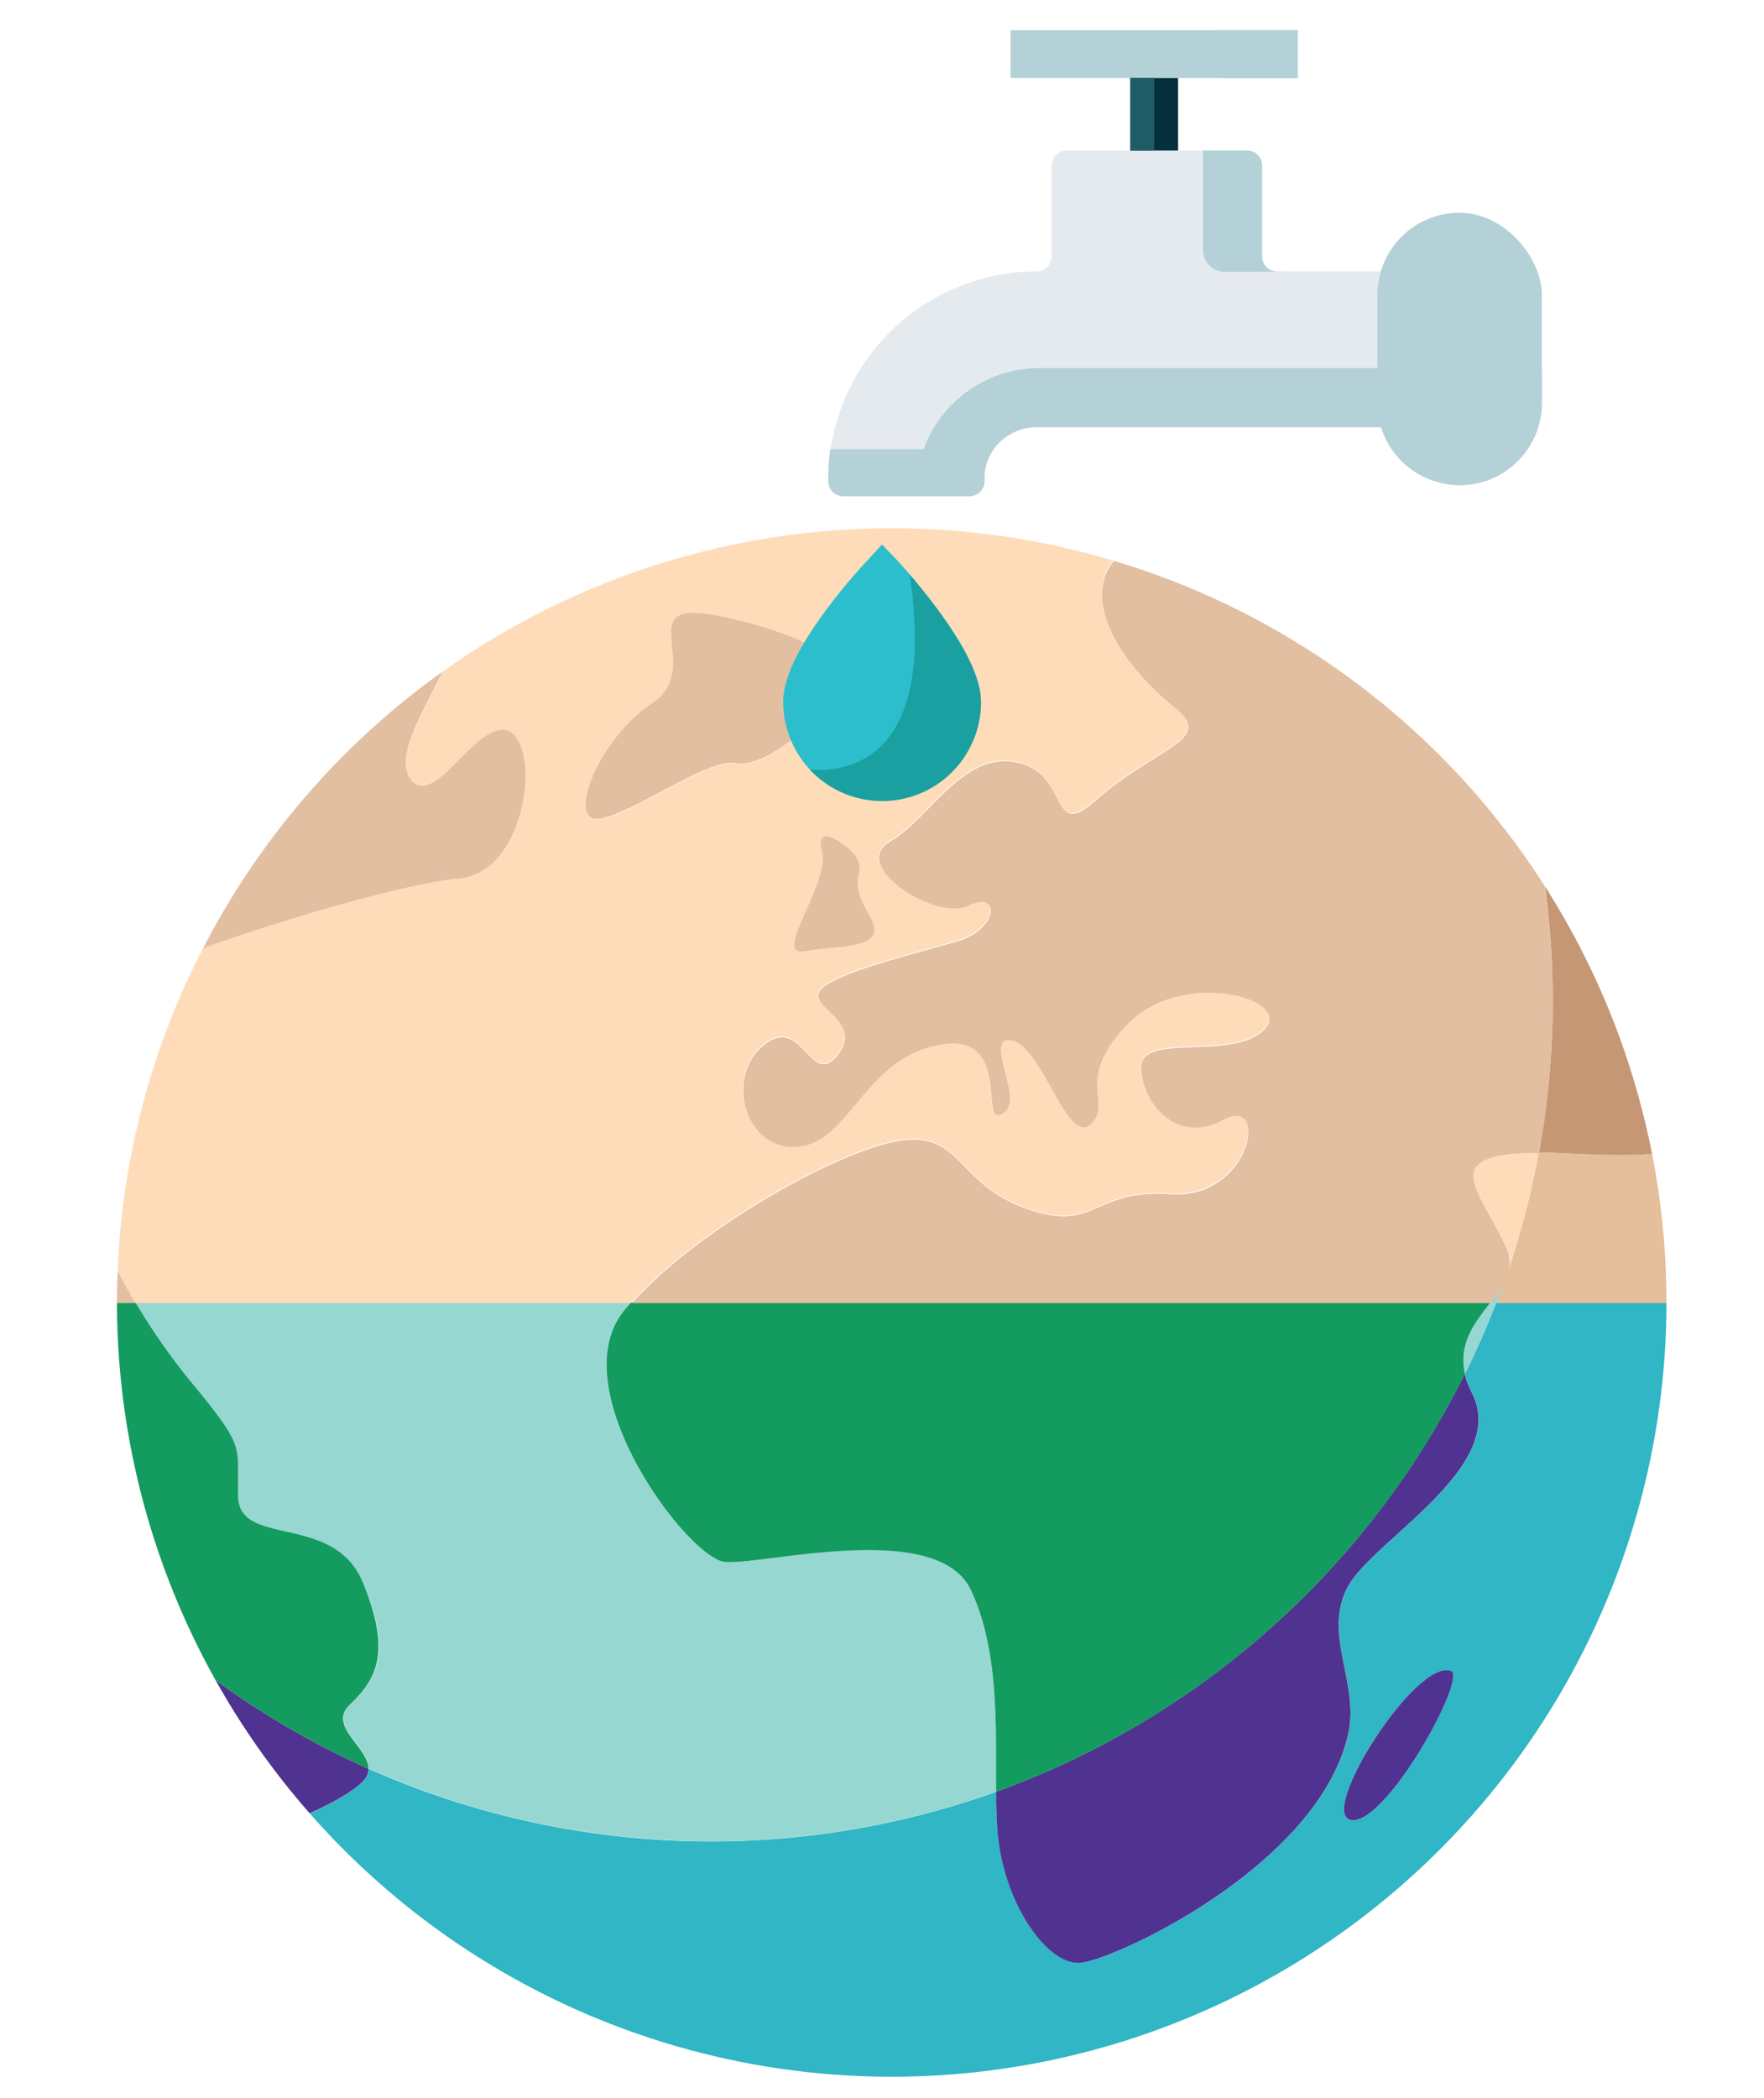 <svg xmlns="http://www.w3.org/2000/svg" width="243" height="289" viewBox="0 0 243 289"><defs><clipPath id="a"><path fill="none" d="M6.67 179.4h229.68v128.68H6.67z"/></clipPath><clipPath id="b"><path d="M227.58 158.83a106.75 106.75 0 00-199.64-28.31 106.11 106.11 0 00-11.74 44.4c-.06 1.62-.1 3.25-.09 4.89a106.73 106.73 0 10211.47-21z" fill="none"/></clipPath><clipPath id="c"><path fill="none" d="M6.67 43.64h229.68v135.85H6.67z"/></clipPath><clipPath id="d"><path d="M227.58 158.92a106.75 106.75 0 00-199.64-28.31A106.11 106.11 0 0016.2 175c-.06 1.62-.1 3.25-.09 4.89a106.73 106.73 0 10211.47-21z" fill="none"/></clipPath></defs><g data-name="Layer 4"><g clip-path="url(#a)"><g clip-path="url(#b)"><path d="M227.58 158.83c-5.17.45-11.11-.1-15.61-.2a117 117 0 01-4.2 16.25 7.23 7.23 0 01-.53 1.52 115.33 115.33 0 01-5.44 12.83 11.45 11.45 0 001 2.65c5.15 10.2-13.65 20.23-17.12 26.7s1.61 13.18.08 20.18c-4 18.23-32.43 31.33-37 31.61s-10.79-8.56-11.37-18.78c-.08-1.56-.12-3.16-.14-4.8a116.25 116.25 0 01-86.46-3.16 2.36 2.36 0 01-.52 1.43c-.87 1.16-3.74 3-7.63 4.74a106.75 106.75 0 00185-91zm-41.42 91.86c-4.84-.68 9-22.46 13.75-20.53 2.22.9-8.91 21.22-13.75 20.53z" fill="#30b6c5"/><path d="M207.83 158.77c-8.54 1.11-4.08 5.13-.55 12.52a5.44 5.44 0 01.49 3.59 117 117 0 004.2-16.25 30.67 30.67 0 00-4.14.14zm-6.03 30.46a115.33 115.33 0 005.44-12.83c-1.82 3.8-6.77 7.04-5.44 12.83zm-68.05 29.82c-4.61-9.94-28.8-3.39-33.91-3.91S77.15 191.29 86 180.49s29.23-22.17 37.84-23.55 7.82 5.89 17.52 9.35 8.87-2.72 19.9-2 13.67-13.77 7.22-10.25-11.3-2.38-11.32-7.22 12.64-.85 16.93-5.17-11.34-8.57-18.84-.74-1.84 10.77-5.06 13.74-6.76-10.73-10.8-11.53 1.59 7.79-1 9.81c-4 3.19 1.49-11.15-9-9.23s-12.33 13.5-19.59 14.06-10-9.64-4.63-14 6.49 6.17 10.23 1.31-4.87-6.71-2.18-9.14 13.43-4.89 18.8-6.53 5.89-7 1.33-4.85-16.35-5.55-10.76-8.76S132.79 103 140.51 105c6.7 1.73 4.21 10.58 10.21 5.31 8.76-7.69 16.75-8.4 11.08-13-7-5.63-13-14.58-8.33-20.21A107 107 0 0061 92.41c-3.46 6.86-6.47 12-4.4 14.82 3.25 4.43 9.47-8.91 13.71-6.51s2.23 19.36-7.12 20.21c-6.83.61-23.05 5.24-35.23 9.59a106.11 106.11 0 00-11.74 44.4 88.19 88.19 0 0010.64 16.16c7.1 8.65 5.68 8 5.91 15.11S45.87 208.36 50 218s1.86 13.31-1.75 16.75c-3.12 3 2.58 5.89 2.57 8.85a116.25 116.25 0 0086.46 3.16c-.15-9.1.38-19.28-3.53-27.71zm-16-101.36c1.87 2.72-1.25 2.93 1.89 8.06s-3.86 4.26-8.7 5.18 3.41-9.29 2.27-13.73 3.73-.7 4.55.49zM89.83 96.81c7.65-5.07-3.68-14.91 9.84-11.94s15 6.4 15 6.4c2 6.25-9.23 14.56-13.06 13.77s-12.66 5.9-18.32 7.54-1.1-10.69 6.54-15.77z" fill="#96d7d2"/><path d="M207.77 174.88l-.53 1.52a7.23 7.23 0 00.53-1.52z" fill="#149b5f"/><path d="M137.23 246.79c0 1.64.06 3.24.14 4.8.58 10.22 6.8 19.07 11.37 18.78s33-13.38 37-31.61c1.53-7-3.55-13.71-.08-20.18s22.27-16.5 17.12-26.7a11.45 11.45 0 01-1-2.65 116.26 116.26 0 01-64.55 57.56zM212 158.63c4.5.1 10.44.65 15.61.2a106.09 106.09 0 00-14.8-36.9 115.88 115.88 0 011.08 15.34 117.37 117.37 0 01-1.89 21.36z" fill="#503291"/><path d="M153.47 77.13c-4.69 5.63 1.32 14.58 8.33 20.21 5.67 4.56-2.32 5.27-11.08 13-6 5.27-3.51-3.58-10.21-5.31-7.72-2-12.28 7.55-17.92 10.8s6.23 11 10.8 8.83 4.05 3.22-1.33 4.85-16.12 4.1-18.8 6.53 5.93 4.28 2.18 9.14-4.86-5.63-10.23-1.31-2.63 14.54 4.63 14 9.1-12.14 19.59-14.06 5 12.42 9 9.23c2.55-2-3.08-10.6 1-9.81s7.59 14.5 10.8 11.53-2.44-5.91 5.06-13.74 23.12-3.59 18.84.74-17 .33-16.93 5.17 4.88 10.74 11.32 7.22 3.81 11-7.22 10.25-10.2 5.42-19.9 2-8.92-10.72-17.52-9.35S94.82 169.7 86 180.49s8.74 34.14 13.85 34.65 29.3-6 33.91 3.91c3.91 8.43 3.38 18.61 3.48 27.74a116.26 116.26 0 0064.57-57.56c-1.33-5.79 3.62-9 5.44-12.83l.53-1.52a5.44 5.44 0 00-.49-3.59c-3.53-7.39-8-11.41.55-12.52a30.67 30.67 0 014.14-.14 117.37 117.37 0 001.89-21.36 115.88 115.88 0 00-1.08-15.34 107 107 0 00-59.32-44.8zM101.57 105c3.83.79 15.1-7.52 13.06-13.77 0 0-1.43-3.42-15-6.4s-2.19 6.87-9.84 11.94-12.24 17.4-6.58 15.77 14.52-8.29 18.36-7.54zm-31.28-4.28c-4.24-2.4-10.46 10.94-13.71 6.51-2.07-2.82.94-8 4.4-14.82a107.09 107.09 0 00-33 38.11c12.18-4.35 28.4-9 35.23-9.59 9.31-.85 11.31-17.8 7.08-20.21z" fill="#149b5f"/><path d="M50.25 245.06a2.36 2.36 0 00.52-1.43 116.05 116.05 0 01-21.2-12.31 107.13 107.13 0 0013 18.48c3.94-1.74 6.81-3.58 7.68-4.74z" fill="#503291"/><path d="M48.2 234.78c3.61-3.44 5.8-7.08 1.8-16.78s-17-4.78-17.2-11.84 1.19-6.46-5.91-15.11a88.19 88.19 0 01-10.69-16.13c-.06 1.62-.1 3.25-.09 4.89a106.2 106.2 0 0013.46 51.51 116.05 116.05 0 0021.2 12.31c.01-2.96-5.69-5.89-2.57-8.85z" fill="#149b5f"/><path d="M199.91 230.16c-4.78-1.93-18.59 19.85-13.75 20.53s15.97-19.63 13.75-20.53z" fill="#503291"/><path d="M113.22 117.2c1.14 4.44-7.11 14.66-2.27 13.73s11.85 0 8.7-5.18 0-5.34-1.89-8.06c-.82-1.19-5.69-4.92-4.54-.49z" fill="#149b5f"/></g></g><g clip-path="url(#c)"><g clip-path="url(#d)"><path d="M227.58 158.92c-5.17.45-11.11-.1-15.61-.2a116.48 116.48 0 01-4.2 16.24 7.12 7.12 0 01-.53 1.53 115.33 115.33 0 01-5.44 12.83 11.45 11.45 0 001 2.65c5.15 10.2-13.65 20.23-17.12 26.7s1.61 13.18.08 20.18c-4 18.23-32.43 31.33-37 31.61s-10.76-8.56-11.39-18.78c-.08-1.56-.12-3.16-.14-4.8a116.25 116.25 0 01-86.46-3.16 2.36 2.36 0 01-.52 1.43c-.87 1.16-3.74 3-7.63 4.74a106.75 106.75 0 00185-91zm-41.42 91.86c-4.84-.68 9-22.46 13.75-20.53 2.22.9-8.91 21.22-13.75 20.53z" fill="#e5be9c"/><path d="M207.83 158.86c-8.54 1.11-4.08 5.13-.55 12.52a5.42 5.42 0 01.49 3.58 116.48 116.48 0 004.2-16.24 30.67 30.67 0 00-4.14.14z" fill="#ffdcb9"/><path d="M201.8 189.32a115.33 115.33 0 005.44-12.83c-1.82 3.8-6.77 7.04-5.44 12.83z" fill="#96d7d2"/><path d="M133.75 219.14c-4.61-9.94-28.8-3.39-33.91-3.91S77.15 191.38 86 180.58s29.23-22.17 37.84-23.55 7.82 5.89 17.52 9.35 8.87-2.72 19.9-2 13.67-13.77 7.22-10.25-11.3-2.38-11.32-7.22 12.64-.85 16.93-5.17-11.34-8.57-18.84-.74-1.84 10.77-5.06 13.74-6.76-10.73-10.8-11.53 1.59 7.79-1 9.81c-4 3.19 1.49-11.15-9-9.23s-12.33 13.5-19.59 14.06-10-9.64-4.63-14 6.49 6.17 10.23 1.31-4.87-6.71-2.18-9.14 13.43-4.89 18.8-6.53 5.89-7 1.33-4.85-16.43-5.58-10.8-8.83 10.2-12.79 17.92-10.8c6.7 1.73 4.21 10.58 10.21 5.31 8.76-7.69 16.75-8.4 11.08-13-7-5.63-13-14.58-8.33-20.21A106.88 106.88 0 0061 92.5c-3.46 6.86-6.47 12-4.4 14.82 3.25 4.43 9.47-8.91 13.71-6.51s2.23 19.36-7.12 20.21c-6.83.61-23.05 5.24-35.23 9.59A106.11 106.11 0 0016.2 175a88.19 88.19 0 0010.64 16.16c7.1 8.65 5.68 8.05 5.91 15.11s13.12 2.17 17.2 11.84 1.86 13.31-1.75 16.75c-3.12 3 2.58 5.89 2.57 8.85a116.25 116.25 0 0086.46 3.16c-.1-9.12.43-19.3-3.48-27.73zm-16-101.36c1.87 2.72-1.25 2.93 1.89 8.06s-3.86 4.26-8.7 5.18 3.41-9.29 2.27-13.73 3.73-.7 4.55.49zM89.83 96.9c7.65-5.07-3.68-14.9 9.84-11.9s15 6.4 15 6.4c2 6.25-9.23 14.56-13.06 13.77s-12.66 5.9-18.32 7.54-1.1-10.71 6.54-15.81z" fill="#ffdcb9"/><path d="M207.77 175l-.53 1.53a7.12 7.12 0 00.53-1.53z" fill="#149b5f"/><path d="M137.23 246.88c0 1.64.06 3.24.14 4.8.58 10.22 6.8 19.07 11.37 18.78s33-13.38 37-31.61c1.53-7-3.55-13.71-.08-20.18s22.27-16.5 17.12-26.7a11.45 11.45 0 01-1-2.65 116.26 116.26 0 01-64.55 57.56z" fill="#503291"/><path d="M212 158.72c4.5.1 10.44.65 15.61.2a106.09 106.09 0 00-14.8-36.9 115.88 115.88 0 011.08 15.34 117.37 117.37 0 01-1.89 21.36z" fill="#c69775"/><path d="M153.47 77.22c-4.69 5.63 1.32 14.58 8.33 20.21 5.67 4.56-2.32 5.27-11.08 13-6 5.27-3.51-3.58-10.21-5.31-7.72-2-12.28 7.55-17.92 10.8s6.23 11 10.8 8.83 4.05 3.22-1.33 4.85-16.12 4.1-18.8 6.53 5.93 4.28 2.18 9.14-4.86-5.63-10.23-1.31-2.63 14.54 4.63 14 9.1-12.14 19.59-14.06 5 12.42 9 9.23c2.55-2-3.08-10.6 1-9.81s7.59 14.5 10.8 11.53-2.44-5.91 5.06-13.74 23.12-3.59 18.84.74-17 .33-16.93 5.17 4.88 10.74 11.32 7.22 3.81 11-7.22 10.25-10.2 5.42-19.9 2-8.92-10.72-17.52-9.35-29 12.76-37.84 23.55 8.74 34.14 13.85 34.65 29.3-6 33.91 3.91c3.91 8.43 3.38 18.61 3.48 27.74a116.26 116.26 0 0064.57-57.56c-1.33-5.79 3.62-9 5.44-12.83l.53-1.53a5.42 5.42 0 00-.49-3.58c-3.53-7.39-8-11.41.55-12.52a30.67 30.67 0 014.14-.14 117.37 117.37 0 001.89-21.36 115.88 115.88 0 00-1.13-15.47 107 107 0 00-59.31-44.78zm-51.9 27.91c3.83.79 15.1-7.52 13.06-13.77 0 0-1.43-3.42-15-6.4s-2.19 6.87-9.84 11.94-12.24 17.4-6.58 15.77 14.52-8.33 18.36-7.54zm-31.28-4.32c-4.24-2.4-10.46 10.94-13.71 6.51-2.07-2.82.94-8 4.4-14.82a107.09 107.09 0 00-33 38.11c12.18-4.35 28.4-9 35.23-9.59 9.31-.85 11.31-17.8 7.08-20.21z" fill="#e2bfa1"/><path d="M50.25 245.15a2.36 2.36 0 00.52-1.43 116.05 116.05 0 01-21.2-12.31 107.13 107.13 0 0013 18.48c3.94-1.74 6.81-3.58 7.68-4.74z" fill="#503291"/><path d="M48.2 234.87c3.61-3.44 5.82-7.08 1.75-16.75s-17-4.78-17.2-11.84 1.19-6.46-5.91-15.11A88.19 88.19 0 0116.2 175c-.06 1.62-.1 3.25-.09 4.89a106.2 106.2 0 0013.46 51.51 116.05 116.05 0 0021.2 12.31c.01-2.95-5.69-5.88-2.57-8.84z" fill="#e2bfa1"/><path d="M199.91 230.25c-4.78-1.93-18.59 19.85-13.75 20.53s15.97-19.63 13.75-20.53z" fill="#503291"/><path d="M113.22 117.29c1.14 4.44-7.11 14.66-2.27 13.73s11.85 0 8.7-5.18 0-5.34-1.89-8.06c-.82-1.19-5.69-4.92-4.54-.49z" fill="#e2bfa1"/></g></g><path d="M142.81 37.38a2.06 2.06 0 002.06-2.06V22.8a2.06 2.06 0 012.06-2.06h24.88a2.06 2.06 0 012.06 2.06v12.52a2.06 2.06 0 002.06 2.06h31.13a2.06 2.06 0 012.06 2.06v17.34a2.06 2.06 0 01-2.06 2.06h-64.25a7.29 7.29 0 00-7.29 7.29v.22a2.06 2.06 0 01-2.06 2.06h-17.35a2.05 2.05 0 01-2-2.06v-.22a28.75 28.75 0 0128.7-28.75z" fill="#e5eaee"/><rect x="189.74" y="29.3" width="22.66" height="37.52" rx="11.33" transform="rotate(180 201.07 48.06)" fill="#b3d1d6"/><path fill="#b3d1d6" d="M139.21 10.75V4.16h39.56v6.59z"/><path fill="#04303e" d="M155.7 10.75h6.59v9.99h-6.59z"/><path d="M114.37 61.87h12.87a17 17 0 0116-11.17h57.87s-.65 3.5-1.54 8.14h-56.76a7.27 7.27 0 00-5.91 3l-.29.43v.07l-.25.44a6.24 6.24 0 00-.36.84l-.06.17c0 .11-.07.21-.1.32s-.06.22-.08.33l-.06.29-.06.41v1.13a2.06 2.06 0 01-2.06 2.06h-17.47a2.05 2.05 0 01-2-2.06v-.22a28.48 28.48 0 01.26-4.18z" fill="#b3d1d6"/><path d="M129.21 84a85.08 85.08 0 00-5.56-6.76L121.51 75l-2.14 2.31a85.08 85.08 0 00-5.56 6.69c-4 5.4-5.92 9.55-5.92 12.68a13.62 13.62 0 1027.24 0c0-3.11-1.94-7.26-5.92-12.68z" fill="#2dbecd"/><path d="M111.56 106a13.61 13.61 0 0023.57-9.29c0-3.13-1.94-7.28-5.92-12.68a93.22 93.22 0 00-3.88-4.87c3.8 25.99-9.01 27.23-13.77 26.84z" fill="#1aa0a0"/><path d="M179.78 37.4h-3.86a2.06 2.06 0 01-2.06-2.06V22.8a2.06 2.06 0 00-2.06-2.06h-6.08v13.7a3 3 0 003 3z" fill="#b3d1d6"/><path style="mix-blend-mode:multiply" fill="#b3d1d6" d="M168.18 4.16h10.59v6.59h-10.59z"/><path fill="#1f5c66" d="M155.7 10.75h3.3v9.99h-3.3z"/><path d="M212.4 55.49V50.7h-22.66v4.79a11.33 11.33 0 0022.66 0z" style="mix-blend-mode:multiply" fill="#b3d1d6"/></g></svg>